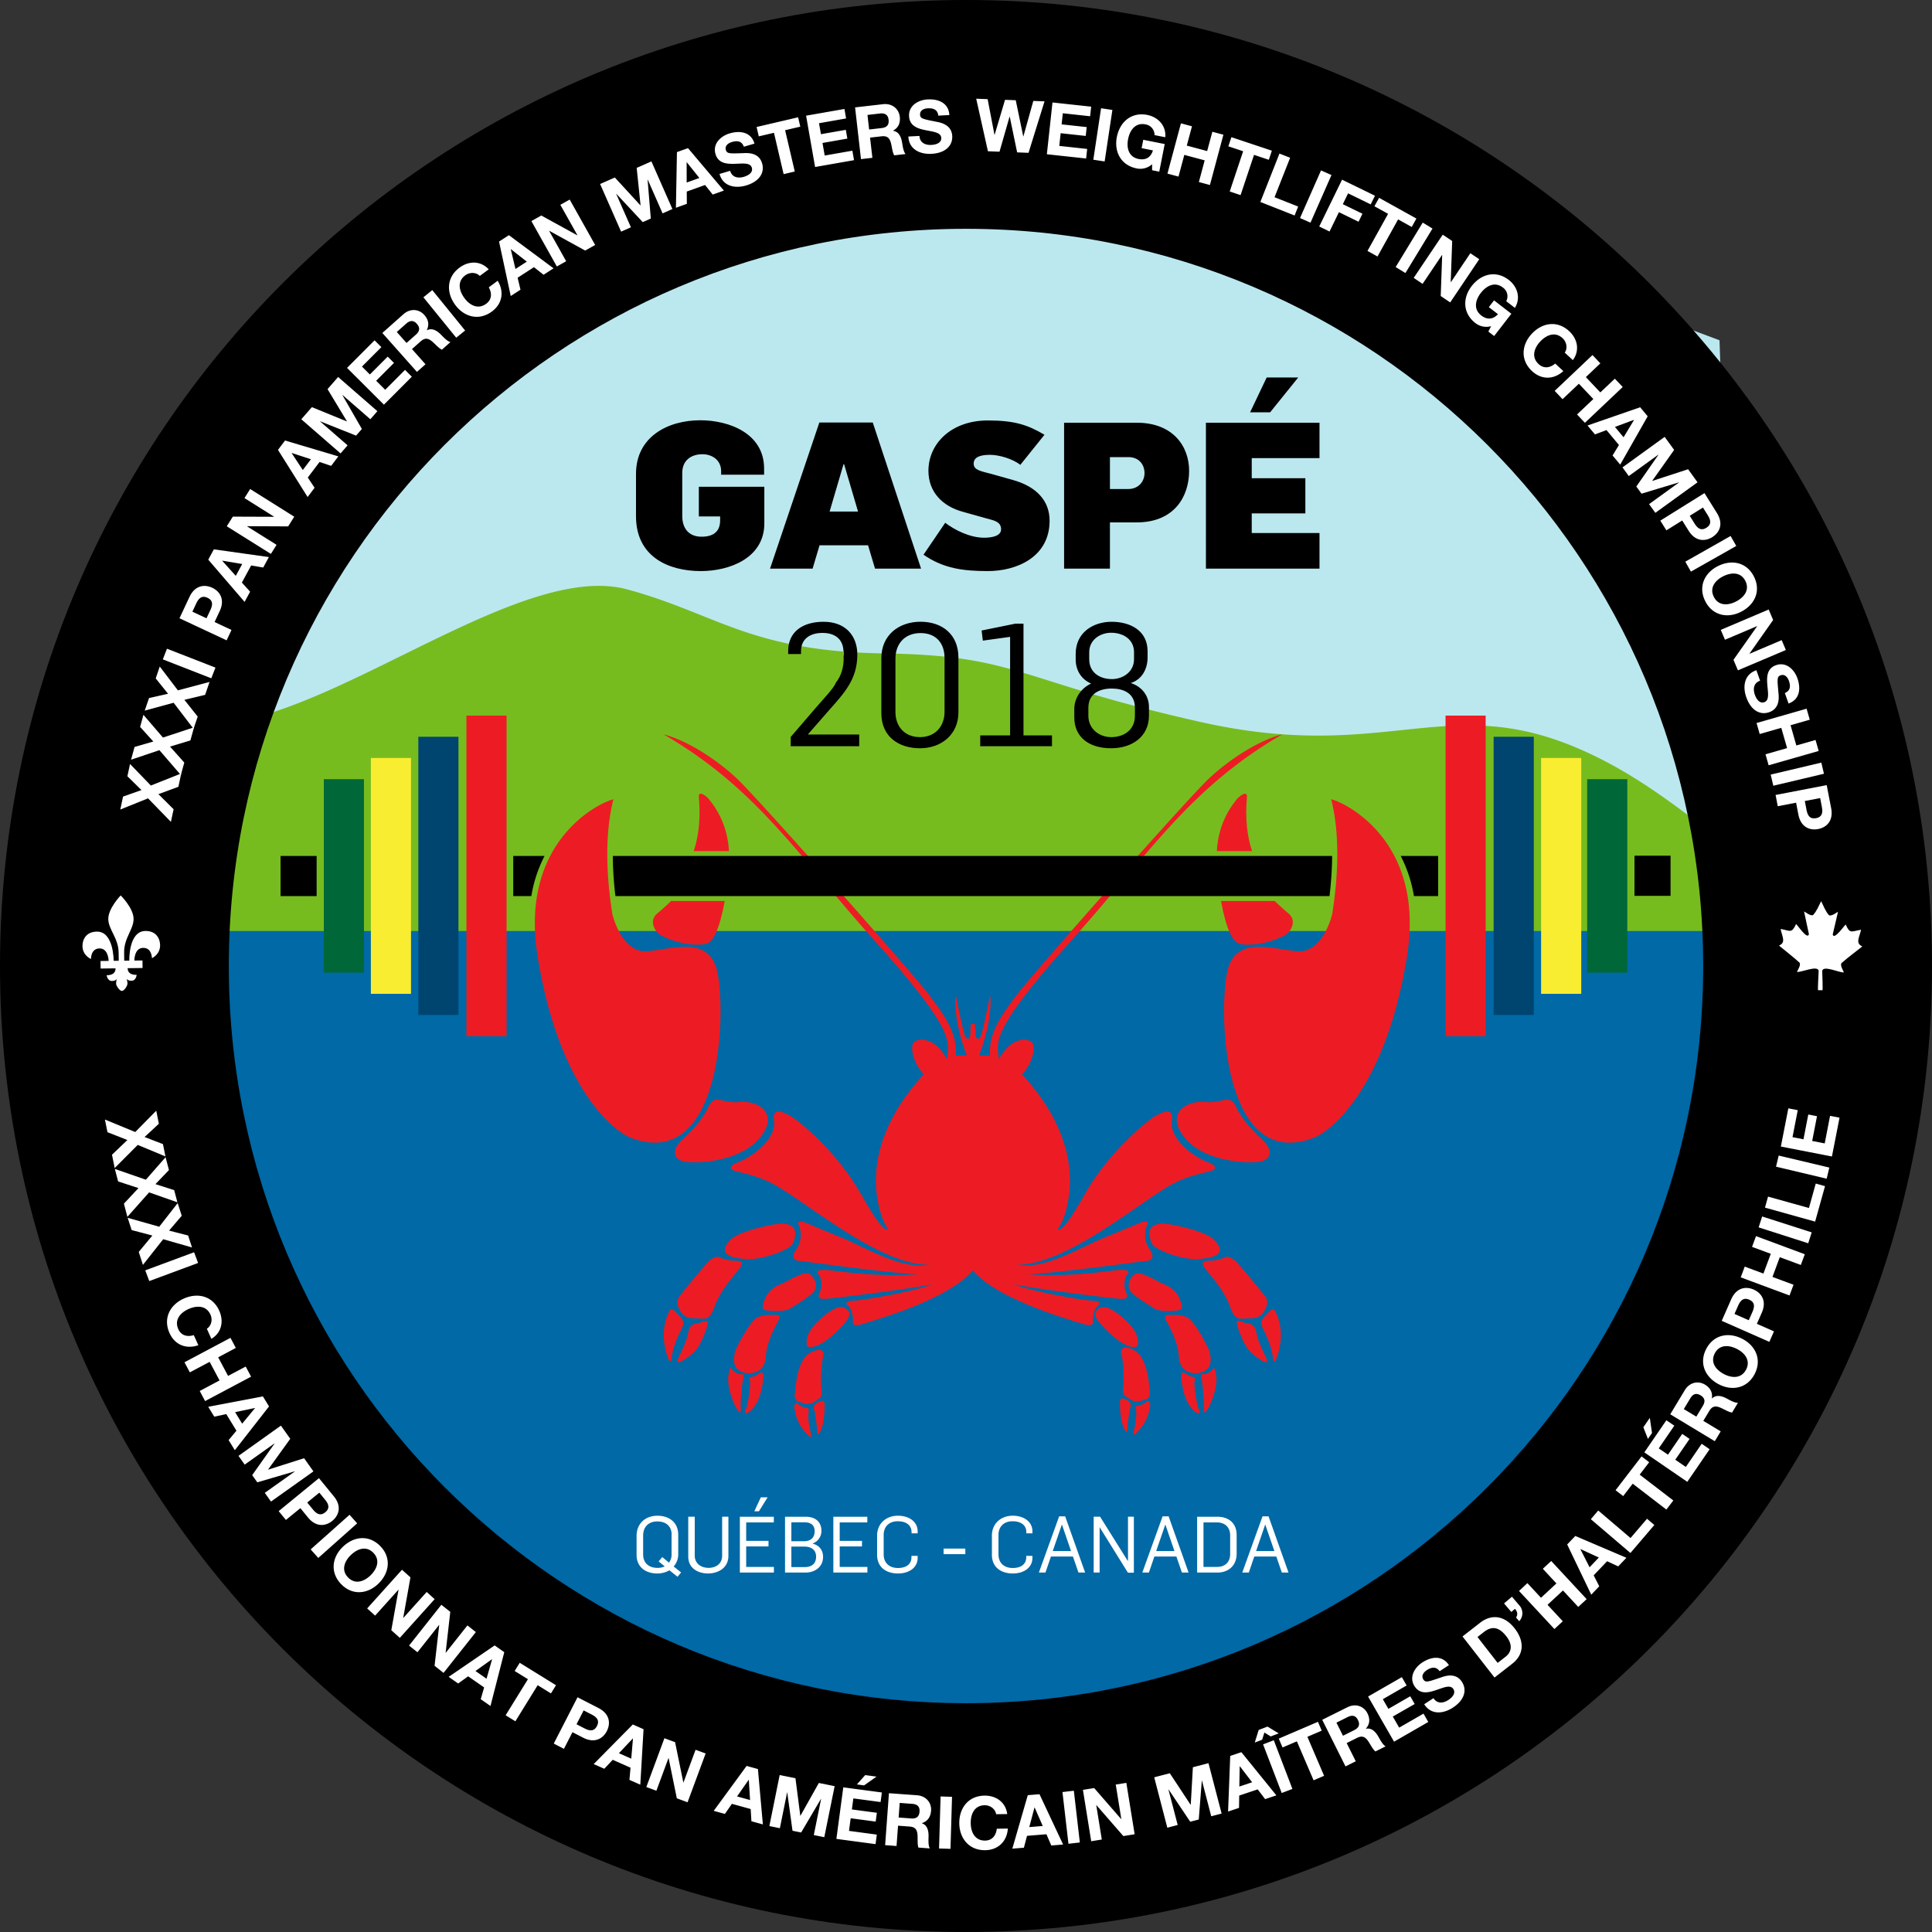 <svg version="1.1" id="Layer_1" xmlns="http://www.w3.org/2000/svg" x="0" y="0" width="100" height="100" viewBox="0 0 100 100" xml:space="preserve"><rect x="0" y="0" width="100" height="100" fill="#333333" stroke="none"/><path fill="#BBE8EF" d="M12.943 20.287L53.84 4.49l35.162 13.122 1.024 30.811H11.814z"/><path fill="#77BC1F" d="M93.465 45.383c-3.563-.166-6.298-4.292-11.777-6.644-6.873-2.951-10.009.777-19.55-1.37-9.543-2.148-9.418-3.445-16.366-3.548-6.948-.103-8.714-2.072-13.307-3.314-4.593-1.243-12.012 4.194-18.018 6.251-1.075.368-2.292.758-3.583 1.16a42.35 42.35 0 0 0-1.849 12.411c0 3.295.376 6.502 1.088 9.58a116.54 116.54 0 0 0 3.724 3.244c11.188 9.318 28.639 14.123 47.863-2.943 10.127-8.991 22.531-9.826 32.049-8.737a42.963 42.963 0 0 0-.274-6.09z"/><path fill="#0069A6" d="M88.896 76.324L48.001 92.122 11.397 78.999l-1.024-30.811h79.653z"/><path fill="#ED1C24" d="M62.389 73.077c.248-.223.659-1.29.559-1.889-.103-.599-.123-.325-.265-.224-.142.103-.254.173-.396.162-.142-.01-.151.041-.09.295.06.254.131 1.199.12 1.381-.009.183-.03.367.072.275zm-.335-.131c-.093-.136-.285-1.28-.214-1.504s-.151-.152-.294-.233c-.143-.082-.406-.315-.406-.021s.111 1.198.518 1.677c.405.477.507.243.396.081zm-23.79.131c-.248-.223-.66-1.29-.559-1.889.102-.599.122-.325.264-.224.142.103.254.173.396.162.143-.01.152.041.092.295-.062.254-.132 1.199-.122 1.381.01.183.03.367-.071.275zm.335-.131c.092-.136.284-1.28.213-1.504s.153-.152.295-.233c.142-.082.406-.315.406-.021s-.112 1.198-.518 1.677c-.407.477-.508.243-.396.081zm3.26 1.372c-.223-.236-.609-.606-.731-1.382-.062-.387.152-.305.203-.243.051.06.214.141.356.172.142.03.203 0 .163.254-.041.254.041.762.081.903.04.142.121.499-.072.296zm.437-.255c0-.183-.112-1.025-.162-1.127-.051-.103.02-.265.192-.346.172-.082.355-.183.355.112 0 .293-.01.832-.162 1.238-.152.408-.223.327-.223.123zm-1.158-1.878c.038-.467.124-1.509.58-1.991.172-.183.345-.243.497-.294.152-.052.478-.071.396.284-.081.355-.17 1.067-.081 1.839.03.264-.102.335-.264.456-.163.123-.406.249-.661.153-.213-.082-.498-.062-.467-.447zm17.655 2.01c.222-.234.609-.606.731-1.382.061-.385-.153-.305-.203-.244-.051.063-.214.144-.355.173-.143.03-.204 0-.163.254.04.255-.041.763-.08.903-.041.144-.123.499.07.296zm-.437-.254c0-.183.111-1.026.162-1.128.051-.101-.021-.265-.192-.346s-.356-.182-.356.112c0 .295.011.832.163 1.238.152.409.223.328.223.124zm1.159-1.879c-.037-.465-.124-1.508-.58-1.99a1.104 1.104 0 0 0-.497-.295c-.152-.05-.478-.07-.396.285.082.355.171 1.065.082 1.838-.031.265.101.335.264.458.162.12.405.249.66.151.213-.08.496-.06.467-.447zM35.288 59.018c.533-.504 1.052-1.034 1.387-1.735.335-.7.716-.152 1.569-.243.951-.103 2.103.548 1.127 1.797-.975 1.249-3.046 1.371-3.778 1.31-.731-.062-.884-.58-.305-1.129zm2.539 5.14c.457-.458 2.295-.833 2.651-.824.355.011.761.134.67.651-.091.519-.243.559-.701.781-.458.224-1.382.447-1.798.408-.416-.041-1.722-.116-.822-1.016zm-.61.905c.221.104.416.161.67.183.254.02.629-.021.478.274-.152.294-1.038 1.117-1.401 2.162-.244.702-.528.569-.874.559-.347-.01-.65.021-.904-.436-.289-.521-.02-.691.214-.997.233-.304 1.158-1.4 1.259-1.502.101-.103.406-.316.558-.243zm-2.579 5.372c-.101-.224-.587-1.42.01-2.569.132-.255.346.07.437.162.091.092.355.305.264.579-.091.274-.502.888-.589 1.716-.02.194-.122.112-.122.112zm.426 0c.064-.27.447-.833.569-1.513.062-.347.315-.417.498-.438.183-.021.508-.213.508-.041 0 .174-.345 1.22-.751 1.575-.408.355-.874.629-.824.417zm4.429-2.894c.196-.838.771-1.006 1.026-1.118.254-.112 1.097-.65 1.371-.487.274.162.467.608.244.903-.224.294-1.159.833-1.239.894-.082.063-.427.152-.864.123-.437-.032-.609-.011-.538-.315zm-1.432 3.178c-.083-.188-.132-.538.081-.984.213-.448.721-1.34 1.026-1.523s.792-.152 1.005-.152c.214 0 .214.121.102.325-.111.202-.588 1.056-.629 1.756-.041.701-.386.854-.722.925-.336.069-.762-.114-.863-.347zm3.697-1.117c-.044-.374.111-.73.498-1.127.556-.572 1.117-.904 1.391-.803.274.102.457.295.173.681-.285.386-.843.924-1.29 1.178-.433.245-.753.242-.772.071zm23.605-10.584c-.531-.504-1.05-1.034-1.386-1.735-.335-.7-.716-.152-1.569-.243-.951-.103-2.102.548-1.127 1.797s3.048 1.371 3.778 1.31c.731-.062.884-.58.304-1.129z"/><path fill="#ED1C24" d="M50.358 53.002l.106-.016s.03.32.03.532c0 .214.123.352.243.168.123-.183.503-2.163.503-2.163s.092.259-.045 1.204c-.138.944-.519 1.903-.519 1.903s.184 0 .563.016c-.061-1.157.504-1.981 1.402-3.168.898-1.189 8.851-10.162 9.917-11.167 1.066-1.005 2.575-1.98 3.81-2.301-4.815 2.803-6.795 6.079-11.015 10.786-4.22 4.708-3.717 5.149-3.656 6.033.608-1.111 1.387-1.111 1.675-.914.29.198.076 1.127-.472 1.691 2.681 2.925 2.59 5.377 2.392 6.505-.197 1.128-.533 1.477-.533 1.477s.076.55 1.387-1.767c1.31-2.314 3.352-3.899 3.671-4.067.319-.167.945-.503.838.244-.139.981 1.173 1.936 1.996 2.209 0 0 .417.203.152.346-.264.142-1.145.221-2.072.711-1.726.914-5.484 4.204-8.104 4.204 1.412.264 3.291-.893 4.47-1.381 1.177-.488 1.726-.711 1.879-.781.151-.071.518-.144.415.06a1.33 1.33 0 0 0 .113 1.301c.364.537-.041.599-.244.608-.204.011-5.475.753-6.175.661 0 0 1.593.22 4.458-.163 1.218-.162.813.183.762.244-.052.061-.173.467-.052.782.123.314.174.457-.304.426-.478-.029-4.702-.558-5.484-.761.752.344 3.535.833 3.992.853.456.021.548.122.365.265-.184.142-.254.549-.254.7s.111.447-.548.233c-.661-.213-4.396-1.246-5.666-2.76-1.269 1.514-4.996 2.547-5.656 2.76-.66.214-.548-.082-.548-.233s-.071-.559-.254-.7c-.182-.143-.091-.244.366-.265.457-.02 3.24-.509 3.991-.853-.782.203-5.007.731-5.484.761-.478.031-.427-.111-.305-.426s0-.722-.051-.782c-.051-.062-.457-.406.762-.244 2.866.383 4.459.163 4.459.163-.701.092-5.972-.65-6.175-.661-.203-.01-.61-.071-.244-.608a1.332 1.332 0 0 0 .113-1.301c-.103-.203.264-.131.416-.06.153.07.701.293 1.879.781 1.178.488 3.057 1.645 4.469 1.381-2.62 0-6.378-3.29-8.105-4.204-.927-.49-1.808-.569-2.072-.711-.264-.143.152-.346.152-.346.823-.273 2.136-1.228 1.996-2.209-.107-.747.518-.411.837-.244.32.168 2.361 1.753 3.671 4.067 1.311 2.316 1.387 1.767 1.387 1.767s-.335-.349-.534-1.477c-.197-1.128-.29-3.58 2.392-6.505-.548-.564-.762-1.493-.472-1.691.29-.197 1.066-.197 1.675.914.062-.884.564-1.325-3.656-6.033-4.22-4.707-6.2-7.983-11.015-10.786 1.234.321 2.743 1.296 3.809 2.301 1.066 1.006 9.019 9.979 9.917 11.167.899 1.187 1.462 2.011 1.402 3.168.38-.016.563-.016.563-.016s-.38-.959-.518-1.903c-.137-.945-.045-1.204-.045-1.204s.38 1.98.502 2.163c.123.184.245.046.245-.168 0-.212.03-.532.03-.532l.106.016h-.001z"/><path fill="#ED1C24" d="M62.824 64.158c-.456-.458-2.294-.833-2.649-.824-.356.011-.762.134-.67.651.091.519.243.559.699.781.457.224 1.382.447 1.798.408.417-.041 1.723-.116.822-1.016zm.611.905a1.853 1.853 0 0 1-.67.183c-.255.02-.63-.021-.479.274.153.294 1.038 1.117 1.401 2.162.244.702.529.569.875.559.348-.01.648.021.902-.436.29-.521.021-.691-.212-.997a44.28 44.28 0 0 0-1.26-1.502c-.1-.103-.406-.316-.557-.243zm2.579 5.372c.103-.224.588-1.42-.01-2.569-.132-.255-.345.07-.437.162s-.356.305-.265.579.502.888.59 1.716c.021.194.122.112.122.112zm-.426 0c-.064-.27-.446-.833-.569-1.513-.063-.347-.314-.417-.498-.438-.182-.021-.507-.213-.507-.041 0 .174.346 1.22.751 1.575.407.355.874.629.823.417zm-4.429-2.894c-.195-.838-.772-1.006-1.026-1.118s-1.097-.65-1.371-.487c-.273.162-.466.608-.243.903.224.294 1.158.833 1.24.894.08.063.426.152.861.123.438-.032.61-.011.539-.315zm1.432 3.178c.083-.188.134-.538-.081-.984-.213-.448-.721-1.34-1.026-1.523-.304-.184-.791-.152-1.004-.152s-.213.121-.103.325c.112.202.589 1.056.63 1.756.04.701.387.854.721.925.335.069.762-.114.863-.347zm-3.696-1.117c.044-.374-.112-.73-.497-1.127-.557-.572-1.117-.904-1.392-.803s-.456.295-.173.681c.285.386.843.924 1.29 1.178.433.245.751.242.772.071zM32.667 58.897c-1.008-.38-3.778-2.743-4.844-9.415-.946-5.919 3.165-7.935 3.928-8.111-.645 2.523-.117 5.458-.059 5.928 0 0 .47 2.054 1.82 1.937 1.35-.117 3.272-.855 3.639 1.174.453 2.515.057 10.194-4.484 8.487zm35.316 0c1.01-.38 3.779-2.743 4.845-9.415.947-5.919-3.164-7.935-3.927-8.111.645 2.523.116 5.458.058 5.928 0 0-.47 2.054-1.819 1.937s-3.273-.855-3.639 1.174c-.453 2.515-.057 10.194 4.482 8.487zM36.72 41.395c-.093-.138-.588-.552-.548-.122.102 1.122-.027 2.073-.268 2.78h1.826c-.084-1.607-.907-2.503-1.01-2.658z"/><path fill="#ED1C24" d="M33.978 47.319c-.396.366-.074.933.243 1.097.945.488 1.92.549 2.347.427.35-.1.685-.776.944-2.208h-2.777c-.373.364-.619.556-.757.684zm30.014-5.924c.093-.138.588-.552.549-.122-.104 1.122.027 2.073.267 2.78h-1.825c.083-1.607.906-2.503 1.009-2.658zm2.742 5.924c.396.366.072.933-.243 1.097-.945.488-1.92.549-2.347.427-.351-.1-.685-.776-.944-2.208h2.777c.374.364.62.556.757.684z"/><path d="M66.339 44.304H31.72c.004.805.069 1.534.134 2.078h36.962c.064-.544.129-1.272.134-2.078h-2.611zm8.098 0H72.5a6.98 6.98 0 0 1 .685 2.078h1.252v-2.078zm-47.872 0v2.078h.937a6.962 6.962 0 0 1 .684-2.078h-1.621z"/><path fill="#ED1C24" d="M24.142 37.039h2.078v16.593h-2.078z"/><path fill="#004570" d="M21.653 38.135h2.077v14.401h-2.077z"/><path fill="#F9ED32" d="M19.196 39.233h2.078V51.44h-2.078z"/><path fill="#006838" d="M16.76 40.33h2.078v10.012H16.76z"/><path d="M14.522 44.304h1.867v2.078h-1.867z"/><path fill="#ED1C24" d="M74.821 37.039h2.077v16.593h-2.077z"/><path fill="#004570" d="M77.31 38.135h2.079v14.401H77.31z"/><path fill="#F9ED32" d="M79.767 39.233h2.078V51.44h-2.078z"/><path fill="#006838" d="M82.152 40.33h2.077v10.012h-2.077z"/><path d="M84.601 44.291h1.867v2.078h-1.867z"/><path d="M50 0C22.386 0 0 22.386 0 50s22.386 50 50 50 50-22.386 50-50S77.614 0 50 0zm0 88.157c-21.074 0-38.157-17.083-38.157-38.157 0-21.073 17.083-38.157 38.157-38.157 21.074 0 38.157 17.083 38.157 38.157 0 21.074-17.083 38.157-38.157 38.157z"/><g fill="#FFF"><path d="M7.662 41.322l-1.436.58.143-.672.953-.336-.728-.715.136-.635 1.078 1.115 1.573-.625-.147.69-1.035.381.787.782-.14.653-1.184-1.218z"/><path d="M8.251 38.828l-1.468.495.182-.662.971-.28-.684-.756.172-.626 1.011 1.177 1.608-.531-.188.68-1.055.318.739.827-.178.645-1.11-1.287z"/><path d="M8.987 36.375l-1.496.407.222-.65.985-.223-.638-.795.209-.615.939 1.234 1.637-.435-.228.668-1.073.257.689.869-.216.632-1.03-1.349zm-.56-2.246l.215-.552 2.51.978-.215.552-2.51-.978zm.863-2.128l.516-1.101c.285-.608.782-.664 1.178-.478.397.185.672.603.387 1.21l-.264.564.875.41-.251.537-2.441-1.142zm1.399.001l.196-.417c.117-.25.167-.497-.145-.643-.311-.146-.469.05-.586.3l-.196.418.731.342zm.09-3.034l.29-.534 2.848.4-.293.541-.624-.107-.481.886.427.472-.286.528-1.881-2.186zm1.425.838l.333-.613-1.031-.173-.003.006.701.78zm-.466-2.566l.313-.499 2.129.008.004-.007-1.531-.961.295-.469 2.282 1.432-.315.502-2.123-.01-.004.007 1.527.958-.294.47-2.283-1.431zm2.65-3.954l.366-.485 2.758.821-.371.491-.602-.2-.608.804.352.53-.361.479-1.534-2.44zm1.284 1.042l.421-.557-.993-.325-.004.006.576.876zm-.077-2.626l.548-.629 1.812.741.004-.005-1.006-1.667.548-.629 2.032 1.769-.364.418-1.441-1.254-.005.006 1.007 1.752-.3.344-1.86-.743-.005.005 1.426 1.241-.364.418-2.032-1.767zm2.368-2.66l1.424-1.427.353.352-1.005 1.007.409.409.923-.924.325.325-.922.924.468.467 1.026-1.029.353.352-1.445 1.448-1.909-1.904zm1.827-1.808l1.086-.966c.361-.321.813-.273 1.084.032.21.237.272.5.13.789l.005.005c.267-.137.518.02.712.21.122.119.33.359.509.401l-.443.395c-.167-.079-.334-.279-.499-.42-.22-.184-.384-.204-.607-.006l-.443.394.7.787-.443.394-1.791-2.015zm1.252.517l.486-.431c.197-.176.229-.355.048-.559-.172-.195-.355-.184-.552-.009l-.486.432.504.567zm.873-2.362l.46-.374 1.699 2.092-.46.373-1.699-2.091zm2.919-1.107c-.189-.193-.517-.205-.754-.029-.428.316-.32.799-.039 1.179.266.361.697.607 1.125.29.291-.215.307-.537.133-.849l.461-.341c.351.577.234 1.198-.298 1.591-.671.496-1.436.287-1.897-.338-.476-.644-.451-1.437.22-1.932.477-.353 1.083-.369 1.511.088l-.462.341zm.996-1.779l.51-.33 2.312 1.715-.517.334-.498-.394-.846.548.149.619-.504.327-.606-2.819zm.85 1.419l.587-.379-.823-.646-.006.004.242 1.021zm.824-2.479l.513-.288 1.865 1.025.006-.003-.885-1.576.484-.271 1.318 2.349-.516.29-1.86-1.023-.006.003.882 1.572-.483.272-1.318-2.35zm3.557-1.919l.763-.336 1.324 1.441.007-.003-.201-1.936.763-.336 1.086 2.465-.508.224-.77-1.748-.006.003.166 2.014-.417.184-1.367-1.464-.007.003.762 1.73-.508.224-1.087-2.465zm3.977-1.651l.572-.205 1.857 2.196-.578.207-.395-.496-.948.34.004.636-.565.203.053-2.881zm.504 1.575l.657-.236-.653-.815-.006.001.002 1.05zm2.25-.607c.101.344.408.399.713.311.199-.059.486-.206.409-.471-.082-.279-.483-.212-.894-.202-.414.011-.845-.024-.987-.509-.155-.529.27-.929.738-1.066.54-.158 1.105-.069 1.28.529l-.55.161c-.11-.306-.354-.321-.626-.241-.181.054-.369.191-.305.409.059.199.189.188.887.165.202-.008.817-.059.989.528.139.475-.129.939-.832 1.146-.573.167-1.192.042-1.372-.597l.55-.163zm2.268-1.967l-.786.184-.114-.485 2.15-.502.113.485-.786.184.5 2.138-.577.135-.5-2.139zm1.663-.886l1.985-.348.086.491-1.402.247.1.568 1.287-.226.08.454-1.287.226.114.651 1.432-.251.086.49-2.015.354-.466-2.656zm2.536-.429l1.444-.166c.479-.055.822.245.869.649.036.315-.064.566-.348.72l.001.008c.297.042.412.313.462.581.03.167.063.483.185.622l-.589.067c-.091-.16-.113-.42-.167-.63-.074-.277-.197-.388-.493-.354l-.589.067.12 1.046-.59.067-.305-2.677zm.727 1.144l.645-.074c.263-.03.393-.159.362-.429-.03-.258-.186-.354-.448-.325l-.645.074.086.754zm2.605.333c.019.358.306.482.622.465.208-.011.521-.088.506-.364-.016-.29-.421-.317-.823-.401-.405-.083-.816-.217-.843-.722-.03-.55.476-.841.962-.868.561-.03 1.09.187 1.123.809l-.572.03c-.037-.323-.271-.393-.553-.378-.189.01-.403.102-.391.328.011.207.141.226.824.363.198.039.809.131.841.742.026.493-.342.883-1.073.922-.595.032-1.168-.232-1.197-.896l.574-.03zm5.645.874l-.589-.023-.384-1.85h-.008l-.521 1.815-.599-.023-.607-2.72.592.023.354 1.849h.006l.54-1.814.555.021.388 1.873h.007l.514-1.837.581.022-.829 2.664zm1.24-2.606l2.003.217-.054.496-1.414-.154-.062.574 1.298.141-.05.458-1.298-.141-.071.657 1.444.157-.055.495-2.032-.22.291-2.68zm2.515.299l.586.088-.401 2.665-.586-.089.401-2.664zM59.632 8.5a.907.907 0 0 1-.797.218c-.819-.162-1.179-.869-1.026-1.631.155-.785.758-1.3 1.575-1.138.541.107.985.542.93 1.154l-.555-.11a.554.554 0 0 0-.472-.555c-.522-.104-.807.302-.897.764-.088.44.021.924.542 1.027.377.075.636-.085.743-.445l-.585-.116.086-.433 1.109.221-.282 1.429-.371-.074V8.5zm1.493-2.116l.572.153-.269.999 1.054.283.269-.999.572.153-.698 2.603-.572-.154.301-1.122-1.054-.283-.301 1.123-.572-.153.698-2.603zm3.22 1.444l-.766-.255.158-.473 2.094.699-.157.472-.766-.255-.696 2.083-.562-.188.695-2.083zm1.88.121l.552.217-.807 2.043 1.222.481-.183.464-1.773-.7.989-2.505zm2.151.871l.541.24-1.086 2.465-.542-.239 1.087-2.466zm1.089.48l1.703.831-.22.448-1.171-.571-.273.56 1.016.495-.202.415-1.015-.496-.487 1.001-.533-.26L69.465 9.3zm2.383 1.768l-.708-.392.242-.436 1.931 1.073-.242.435-.705-.392-1.067 1.92-.518-.288 1.067-1.92zm1.792.454l.506.308-1.401 2.302-.506-.309 1.401-2.301zm1.036.625l.489.328-.076 2.128.007.004 1.009-1.5.46.31-1.503 2.236-.491-.331.076-2.122-.007-.004-1.007 1.497-.46-.31 1.503-2.236zm2.503 4.735a.915.915 0 0 1-.812-.159c-.66-.511-.668-1.304-.191-1.918.489-.633 1.259-.826 1.918-.316.437.338.64.925.316 1.447l-.447-.346a.553.553 0 0 0-.173-.707c-.422-.325-.856-.089-1.146.284-.275.356-.394.836.027 1.162.305.235.608.208.864-.067l-.474-.365.271-.35.896.693-.891 1.153-.3-.231.142-.28zm3.812 1.37c.154-.222.104-.546-.111-.746-.39-.362-.845-.166-1.166.18-.305.33-.466.797-.075 1.159.266.247.585.202.859-.027l.42.39c-.502.452-1.134.452-1.618.002-.612-.567-.549-1.357-.02-1.928.543-.586 1.326-.709 1.938-.143.435.403.563.996.193 1.501l-.42-.388zm1.436.125l.407.43-.75.712.749.792.751-.711.408.431-1.957 1.853-.408-.431.844-.799-.749-.792-.845.8-.406-.431 1.956-1.854zm2.467 2.703l.39.467-1.422 2.501-.396-.472.331-.542-.646-.773-.596.223-.386-.46 2.725-.944zm-1.305 1.017l.447.536.54-.895-.005-.006-.982.365zm2.574.516l.49.675-1.133 1.598.005.006 1.851-.604.488.676-2.183 1.58-.325-.45 1.548-1.12-.005-.006-1.934.585-.269-.37 1.145-1.644-.005-.006-1.531 1.108-.325-.449 2.183-1.579zm2.06 2.91l.644 1.03c.355.57.132 1.017-.24 1.249-.371.231-.87.236-1.226-.333l-.33-.529-.819.511-.314-.503 2.285-1.425zm-.762 1.174l.243.391c.146.234.327.41.618.229.292-.182.214-.422.067-.656l-.244-.391-.684.427zm2.115 1.046l.293.516-2.347 1.329-.291-.516 2.345-1.329zm1.207 2.1c.377.745.043 1.464-.671 1.825-.694.352-1.472.195-1.848-.55-.378-.744-.043-1.463.65-1.814.717-.362 1.493-.205 1.869.539zm-2.075 1.051c.241.475.735.449 1.137.246.421-.213.734-.596.494-1.071s-.734-.449-1.156-.236c-.4.203-.715.586-.475 1.061zm2.839.655l.23.542-1.225 1.742.003.007 1.664-.707.217.511-2.481 1.053-.232-.545 1.225-1.737-.003-.007-1.661.705-.218-.511 2.481-1.053zm-.445 3.684c-.338.119-.375.429-.271.728.069.196.231.475.491.383.273-.097.186-.494.154-.903-.034-.412-.022-.844.453-1.012.52-.184.942.219 1.104.678.187.53.128 1.099-.458 1.306l-.192-.541c.3-.126.301-.37.208-.637-.063-.178-.211-.358-.424-.282-.196.068-.178.198-.116.893.019.202.103.812-.475 1.016-.466.165-.943-.08-1.187-.77-.2-.562-.108-1.186.521-1.4l.192.541zm2.407 1.449l.164.57-.994.285.299 1.048.994-.284.163.569-2.591.741-.162-.569 1.118-.32-.301-1.049-1.118.32-.162-.57 2.59-.741zm.762 2.791l.137.576-2.622.621-.136-.577 2.621-.62zm.279 1.165l.23 1.194c.127.66-.242.996-.673 1.079-.43.083-.898-.093-1.024-.753l-.118-.611-.949.183-.112-.583 2.646-.509zm-1.133.822l.087.452c.052.271.158.5.495.436.338-.065.351-.318.298-.588l-.086-.452-.794.152z"/></g><path fill-rule="evenodd" clip-rule="evenodd" fill="#FFF" d="M5.013 48.22c.881-.012.87 1.512.87 1.512l.263-.003-.005-.422c-.01-.76-.529-1.185-.536-1.737-.007-.552.642-1.223.642-1.223s.66.653.667 1.206c.007.552-.5.989-.489 1.75l.005.422.263-.003s-.05-1.523.831-1.535c.583-.007.758.42.763.732.006.49-.423.677-.423.677s.003-.541-.456-.535c-.463.006-.454.657-.454.657l.42-.005.005.39-.772.01c.003.213.136.35.466.346 0 0-.027.3-.256.303-.231.003-.263-.106-.263-.106s.043.142.045.252-.169.382-.288.383c-.119.002-.3-.266-.302-.376-.001-.111.038-.254.038-.254s-.03.111-.258.114c-.231.003-.268-.296-.268-.296.332-.004.463-.145.46-.358l-.773.01-.005-.39.421-.005s-.009-.651-.471-.646c-.46.006-.444.547-.444.547s-.433-.176-.44-.666c-.003-.311.161-.743.744-.751z"/><path fill="#FFF" d="M94.104 51.254c-.028 0 .029-.922.029-.977.004-.366-.954.084-1.123.025.06-.128.207-.346.137-.473-.354-.316-.691-.577-1.05-.872v-.026c.363-.146.132-.49.067-.85.499.091.566.25.799-.25.048 0 .587.846.666.523-.085-.392-.17-.785-.251-1.176.118.051.227.178.41.198l.052-.01c.192-.199.297-.482.422-.721.123.242.223.526.408.729l.054.012c.185-.016.296-.141.411-.19-.089.39-.182.781-.274 1.171.071.324.625-.51.674-.51.222.504.292.347.793.266-.072.358-.311.698.049.852V49c-.364.287-.707.542-1.064.851-.072.125.072.346.125.476-.167.055-1.116-.414-1.12-.047 0 .054.039.977.011.977-.034-.001-.071-.005-.112-.005-.037-.001-.075.002-.113.002z"/><path d="M36.277 29.559c-1.695 0-3.358-.751-3.358-2.839v-2.192c0-1.917 1.642-2.775 3.326-2.775 1.494 0 3.305.678 3.305 2.5v.317h-2.224v-.18c0-.593-.487-.879-.964-.879-.603 0-1.048.328-1.048.964v2.235c0 .636.339 1.07.996 1.07.603 0 .964-.254.964-.847v-.202h-1.102v-1.536h3.39v1.896c-.001 1.79-1.791 2.468-3.285 2.468zm9.014-.127l-.36-1.208H42.42l-.36 1.208h-2.203l2.552-7.563h2.765l2.5 7.563h-2.383zm-1.6-5.402h-.031l-.72 2.447h1.472l-.721-2.447zm7.447 5.529c-1.261 0-2.299-.127-3.337-.848l1.123-1.652c.487.371 1.271.773 2.013.773.371 0 .879-.074.879-.434s-.297-.445-.656-.54c-.032-.011.021.01-.086-.021l-1.25-.35c-1.038-.286-1.769-1.017-1.769-2.119 0-1.398 1.176-2.605 3.072-2.605 1.398 0 2.075.232 2.935.741l-1.25 1.557c-.402-.318-1.112-.519-1.568-.519-.487 0-.847.106-.847.456 0 .349.403.392.943.54l1.091.307c1.25.35 1.896 1.102 1.896 2.108-.001 1.897-1.728 2.606-3.189 2.606zm7.7-2.52H57.45v2.394h-2.373V21.88h3.761c1.885 0 2.711 1.229 2.711 2.489 0 1.314-.752 2.67-2.711 2.67zm-.434-3.379h-.954v1.652h.943c.55 0 .847-.403.847-.826 0-.413-.264-.826-.836-.826zm4.014 5.772V21.88h5.879v1.833H64.79v1.038h2.775v1.822H64.79v1.017h3.507v1.843h-5.879zm3.325-8.092h-1.038l.858-1.801h1.632l-1.452 1.801z"/><path d="M35.068 81.613l-.417-.335a1.257 1.257 0 0 1-.632.165c-.6 0-1.07-.328-1.07-.963v-.982c0-.643.458-1.044 1.078-1.044.62 0 1.078.353 1.078.983v.985a.956.956 0 0 1-.235.66l.385.308-.187.223zm-.304-2.175c0-.429-.275-.688-.749-.688-.442 0-.726.28-.726.733v.973c0 .438.284.697.742.697a.851.851 0 0 0 .376-.077l-.316-.256.187-.227.348.288a.666.666 0 0 0 .134-.43v-1.014h.004zm1.885 2.005c-.499 0-1.025-.255-1.025-.875v-2.063h.336v2.01c0 .417.329.637.717.637.356 0 .701-.19.701-.633v-2.014h.324v2.03c0 .625-.538.908-1.053.908zm1.646-.047v-2.89h1.758v.293h-1.43v.955h1.155v.288h-1.155v1.061h1.434v.293h-1.762zm.988-3.173h-.239l.336-.721h.353l-.45.721zm2.412 3.173h-1.062v-2.89h1.065c.486 0 .819.248.819.729a.684.684 0 0 1-.45.653v.012c.34.085.535.344.535.677.001.559-.461.819-.907.819zm.473-2.128c0-.345-.219-.473-.522-.473h-.685v.979h.66c.304 0 .543-.157.543-.507h.004zm-.534.782h-.673v1.062h.697c.34 0 .583-.166.583-.538.001-.361-.266-.524-.607-.524zm1.5 1.346v-2.89h1.759v.293h-1.43v.955h1.154v.288h-1.154v1.061h1.434v.293h-1.763zm3.351.047c-.608 0-1.086-.315-1.086-.963v-1.006c0-.587.441-1.021 1.078-1.021.6 0 1.021.328 1.021.806v.105h-.316V79.3c0-.341-.26-.56-.718-.56-.441 0-.725.275-.725.705v1.009c0 .438.284.705.741.705.454 0 .697-.219.697-.56v-.069h.32v.106c.002.5-.44.807-1.012.807zm2.355-1v-.287h1.126v.287H48.84zm3.587 1c-.607 0-1.086-.315-1.086-.963v-1.006c0-.587.441-1.021 1.077-1.021.601 0 1.021.328 1.021.806v.105h-.316V79.3c0-.341-.259-.56-.716-.56-.441 0-.726.275-.726.705v1.009c0 .438.284.705.74.705.454 0 .697-.219.697-.56v-.069h.32v.106c.001.5-.439.807-1.011.807zm3.395-.047l-.287-.831h-1.138l-.284.831h-.341l1.05-2.91h.312l1.033 2.91h-.345zm-.853-2.477h-.009l-.471 1.365h.949l-.469-1.365zm3.412 2.484l-1.455-2.342h-.009v2.334h-.308v-2.89h.332l1.431 2.285h.013v-2.285h.304v2.897h-.308zm2.796-.007l-.288-.831h-1.138l-.284.831h-.341l1.05-2.91h.313l1.033 2.91h-.345zm-.855-2.477h-.008l-.471 1.365h.947l-.468-1.365zm2.691 2.477h-1.049v-2.89h1.045c.587 0 1 .333 1 .944v.973c0 .607-.422.973-.996.973zm.66-1.925c0-.381-.227-.672-.7-.672h-.681v2.304h.705c.462 0 .676-.304.676-.659v-.973zm2.676 1.925l-.288-.831h-1.139l-.283.831h-.34l1.049-2.91h.313l1.033 2.91h-.345zm-.856-2.477h-.009l-.469 1.365h.948l-.47-1.365z" fill="#FFF"/><path d="M40.928 38.624v-.48l1.307-1.519c.399-.462.959-1.049 1.021-1.28.275-.337.436-.817.409-1.377.018-.044.027-.249-.009-.276-.018-.568-.391-.932-1.084-.932-.675 0-1.11.337-1.11.932v.161h-.667v-.151c0-1.004.755-1.519 1.83-1.519 1.146 0 1.75.729 1.75 1.697 0 1.279-.667 1.981-1.484 2.905l-1.057 1.208v.026h2.639v.604h-3.545zm6.69.106c-1.075 0-1.999-.578-1.999-1.813v-2.852c0-1.208.924-1.884 2.026-1.884 1.128 0 1.963.658 1.963 1.856v2.834c0 1.149-.888 1.859-1.99 1.859zm1.271-4.682c0-.711-.399-1.28-1.243-1.28-.827 0-1.298.569-1.298 1.324v2.764c0 .702.436 1.297 1.271 1.297.827 0 1.271-.604 1.271-1.306v-2.799zm1.847 4.576v-.56h1.547v-5.1l-1.412.195-.063-.524 1.75-.355h.418v5.784h1.475v.56h-3.715zm6.771.106c-1.128 0-1.901-.568-1.901-1.59v-.444c0-.578.364-1.084.87-1.315-.479-.205-.799-.658-.799-1.244v-.293c0-1.111.914-1.661 1.857-1.661.968 0 1.865.453 1.865 1.528v.312c0 .595-.275 1.137-.871 1.332.552.169.942.64.942 1.235v.453c.001 1.074-.862 1.687-1.963 1.687zm1.235-2.105c0-.765-.622-.986-1.199-.986-.613 0-1.209.249-1.209.995v.418c0 .675.561 1.102 1.182 1.102.658 0 1.227-.373 1.227-1.102v-.427zm-.044-2.861c0-.684-.578-1.013-1.183-1.013-.56 0-1.137.355-1.137 1.013v.355c0 .738.604 1.031 1.173 1.031.56 0 1.146-.364 1.146-1.031v-.355z"/><path d="M7 58.594l1.087-1.104.136.675-.74.687.952.367.128.637-1.433-.595-1.194 1.197-.139-.69.797-.761-1.032-.405-.131-.655L7 58.594zm.55 2.467l1.021-1.164.174.665-.699.728.971.312.164.628-1.463-.512-1.125 1.266-.179-.683.753-.806-1.053-.344-.169-.646 1.605.556zm.692 2.434l.954-1.222.211.654-.656.768.987.255.2.618-1.491-.426-1.049 1.328-.217-.671.705-.848-1.072-.283-.206-.635 1.634.462zm1.804 1.321l.207.555-2.527.937-.207-.555 2.527-.937zm.66 3.959c.229-.144.309-.461.188-.729-.218-.485-.714-.481-1.144-.287-.409.185-.739.554-.521 1.038.149.33.46.414.802.309l.236.522c-.638.221-1.22-.024-1.492-.627-.343-.76.022-1.462.73-1.783.729-.329 1.499-.138 1.842.622.243.541.132 1.137-.406 1.458l-.235-.523zm1.223.471l.277.523-.913.486.512.962.913-.484.278.523-2.38 1.264-.278-.523 1.026-.546-.512-.962-1.026.544-.278-.522 2.381-1.265zm1.679 3.032l.317.518-1.77 2.267-.322-.524.405-.486-.526-.859-.622.132-.313-.511 2.831-.537zm-1.439.815l.365.596.666-.806-.004-.006-1.027.216zm2.371.698l.484.681-1.145 1.588.005.007 1.856-.589.483.681-2.196 1.562-.322-.451 1.557-1.107-.004-.007-1.94.569-.265-.372 1.158-1.635-.004-.007-1.541 1.097-.322-.452 2.196-1.565zm1.969 2.718l.77.941c.425.519.26.991-.079 1.269-.339.276-.834.345-1.259-.175l-.394-.482-.748.611-.375-.457 2.085-1.707zm-.607 1.262l.292.356c.174.213.376.364.643.147.266-.218.157-.446-.018-.659l-.292-.355-.625.511zm2.191.634l.394.443-2.013 1.791-.394-.442 2.013-1.792zm1.589 1.62c.582.598.479 1.384-.094 1.942-.557.544-1.346.628-1.927.03-.583-.598-.48-1.384.077-1.927.573-.558 1.361-.641 1.944-.045zm-1.665 1.624c.371.381.835.207 1.157-.105.338-.329.522-.789.151-1.17-.372-.382-.836-.208-1.173.122-.322.313-.506.773-.135 1.153zm2.79-.399l.438.393-.374 2.096.005.005 1.209-1.344.412.372-1.802 2.003-.441-.396.374-2.091-.006-.005-1.206 1.341-.412-.372 1.803-2.002zm2.037 1.813l.462.365-.24 2.116.006.004 1.122-1.417.436.345-1.672 2.112-.465-.368.241-2.109-.006-.005-1.12 1.414-.435-.345 1.671-2.112zm2.759 2.104l.498.349-.714 2.786-.504-.353.176-.608-.827-.576-.517.372-.492-.344 2.38-1.626zm-.993 1.324l.573.399.287-1.005-.006-.004-.854.61zm2.716.424l-.687-.425.262-.424 1.878 1.161-.262.423-.687-.424-1.154 1.868-.504-.312 1.154-1.867zm2.567.935l1.082.556c.598.307.634.806.434 1.195-.2.388-.626.648-1.225.342l-.553-.285-.442.86-.527-.271 1.231-2.397zm-.052 1.398l.409.211c.245.126.491.185.648-.121.157-.305-.034-.472-.279-.598l-.41-.21-.368.718zm2.913.01l.556.246-.168 2.871-.563-.249.057-.63-.922-.409-.436.464-.549-.242 2.025-2.051zm-.72 1.488l.639.282.089-1.042-.007-.003-.721.763zm2.356-.776l.552.204.427 2.085.007.002.627-1.693.521.191-.936 2.526-.556-.205-.424-2.081-.007-.003-.626 1.691-.521-.191.936-2.526zm4.254 1.434l.586.161.256 2.866-.593-.164-.038-.632-.972-.269-.362.522-.579-.159 1.702-2.325zm-.494 1.579l.673.185-.064-1.043-.007-.003-.602.861zm2.206-1.108l.817.166.25 1.94.008.002.952-1.697.818.165-.536 2.641-.543-.109.378-1.873-.007-.001-1.026 1.74-.447-.09-.272-1.985-.007-.001-.375 1.854-.544-.111.534-2.641zm3.292.637l1.997.266-.066.495-1.41-.188-.077.571 1.294.173-.061.456-1.294-.172-.087.653 1.439.193-.065.493-2.027-.271.357-2.669zm1.076-.101l-.371-.05.43-.483.587.079-.646.454zm1.287.405l1.449.105c.481.035.762.393.732.799-.023.316-.168.544-.475.644v.008c.284.096.346.384.345.656-.001.171-.028.486.066.645l-.591-.043c-.059-.175-.032-.434-.046-.65-.021-.285-.121-.419-.418-.439l-.591-.044-.077 1.051-.591-.044.197-2.688zm.502 1.258l.647.048c.264.02.415-.083.435-.354.019-.26-.116-.383-.379-.402l-.647-.048-.056.756zm2.172-1.09l.592.019-.08 2.692-.592-.018.08-2.693zm2.875.919c-.042-.268-.302-.468-.596-.464-.533.007-.727.465-.719.936.006.449.213.9.745.893.363-.006.563-.258.604-.614l.573-.008c-.05.672-.508 1.109-1.169 1.119-.833.013-1.333-.604-1.345-1.381-.012-.8.469-1.431 1.304-1.443.593-.008 1.096.333 1.177.954l-.574.008zm1.638-.986l.606-.049 1.223 2.604-.612.05-.252-.582-1.005.082-.161.615-.599.048.8-2.768zm.078 1.652l.696-.057-.419-.958h-.008l-.269 1.015zm1.717-1.813l.589-.069.31 2.678-.589.068-.31-2.677zm1.059-.114l.582-.093 1.397 1.605.008-.001-.288-1.785.548-.088.43 2.66-.585.094-1.395-1.603-.007.001.287 1.781-.549.088-.428-2.659zm3.69-.65l.807-.21 1.078 1.634.006-.002.11-1.943.808-.21.68 2.608-.538.14-.48-1.849-.007.002-.159 2.016-.441.113-1.116-1.663-.01.002.477 1.83-.537.141-.678-2.609zm3.934-1.107l.577-.193 1.812 2.235-.583.195-.383-.505-.957.32-.01.638-.567.19.111-2.88zm.472 1.586l.662-.222-.638-.831-.006.003-.018 1.05zm1-2.928l.458-.176.58.352-.413.158-.328-.202-.116.372-.382.146.201-.65zm.229.745l.554-.213.964 2.519-.554.211-.964-2.517zm1.749-.157l-.742.317-.195-.458 2.028-.87.195.458-.742.318.865 2.019-.544.232-.865-2.016zm1.312-1.115l1.302-.649c.432-.216.855-.052 1.037.313.142.283.133.554-.08.794l.003.006c.294-.062.494.155.633.391.086.146.225.432.386.52l-.529.264c-.141-.119-.251-.355-.373-.534-.164-.234-.317-.298-.584-.165l-.53.265.471.942-.531.265-1.205-2.412zm1.074.826l.581-.29c.237-.118.315-.283.194-.526-.116-.233-.295-.271-.532-.152l-.581.289.338.679zm1.3-2.03l1.747-1.004.248.432-1.232.709.288.501 1.131-.651.23.4-1.133.649.33.573 1.259-.724.248.431-1.772 1.021-1.344-2.337zm3.384.086c.196.3.506.265.771.092.174-.114.407-.337.257-.567-.158-.244-.524-.065-.913.063-.394.129-.816.22-1.092-.204-.301-.461-.009-.966.398-1.232.471-.307 1.038-.385 1.379.137l-.481.314c-.192-.262-.432-.206-.669-.052-.157.104-.298.289-.174.479.114.174.235.126.896-.098.19-.066.766-.292 1.1.221.269.414.146.937-.469 1.336-.499.325-1.129.385-1.483-.177l.48-.312zm1.503-3.196l.917-.714c.552-.43 1.234-.407 1.783.299.482.616.522 1.321-.126 1.827l-.917.715-1.657-2.127zm1.819 1.369l.417-.325c.271-.211.4-.58.033-1.05-.335-.429-.695-.587-1.161-.225l-.333.259 1.044 1.341zm.331-3.079l.408-.347.375.439a.606.606 0 0 1 .002.83l-.162-.189c.105-.175.063-.311-.057-.452l-.189.162-.377-.443zm.775-.645l.434-.405.703.758.799-.742-.704-.758.434-.404 1.834 1.975-.435.403-.79-.852-.8.742.791.852-.434.402-1.832-1.971zm2.493-2.406l.42-.44 2.646 1.129-.425.445-.574-.266-.696.729.289.567-.414.434-1.246-2.598zm1.159 1.181l.48-.506-.949-.436-.006.006.475.936zm.065-2.489l.384-.45 1.671 1.425.853-.998.379.322-1.237 1.45-2.05-1.749zm2.167-1.838l-.492.642-.395-.304 1.345-1.75.395.302-.492.642 1.742 1.337-.36.47-1.743-1.339zm.999-2.626l-.211.309-.237-.603.335-.488.113.782zm-.397 1.005l1.141-1.662.411.281-.806 1.175.478.326.737-1.077.38.261-.739 1.077.546.374.821-1.199.411.281-1.156 1.688-2.224-1.525zm1.341-1.971l.751-1.245c.249-.414.694-.502 1.044-.292.271.165.408.397.358.715l.006.004c.216-.209.501-.135.743-.011.15.078.421.245.604.232l-.306.508c-.184-.027-.402-.167-.602-.253-.264-.111-.428-.081-.581.174l-.306.508.901.543-.306.509-2.306-1.392zm1.35.121l.336-.556c.138-.226.114-.407-.118-.548-.225-.134-.396-.069-.531.157l-.335.556.648.391zm.512-3.503c.385-.74 1.162-.89 1.873-.521.689.358 1.017 1.079.634 1.819-.384.741-1.163.89-1.854.532-.709-.368-1.036-1.089-.653-1.83zm2.064 1.069c.245-.472-.065-.858-.464-1.064-.419-.217-.913-.247-1.157.225-.245.473.065.858.483 1.075.399.207.894.237 1.138-.236zm-1.261-2.525l.489-1.112c.272-.615.768-.682 1.167-.504.4.177.687.587.415 1.201l-.252.57.885.39-.239.543-2.465-1.088zm1.399-.031l.187-.422c.11-.252.154-.5-.16-.639-.314-.14-.469.062-.58.314l-.186.421.739.326zm-.416-2.219l.207-.556.968.36.381-1.023-.97-.359.206-.556 2.525.938-.206.555-1.09-.403-.378 1.022 1.09.404-.207.555-2.526-.937zm.927-2.587l.182-.564 2.565.823-.181.564-2.566-.823zm.328-1.022l.159-.57 2.117.589.352-1.265.48.134-.512 1.836-2.596-.724zm.572-2.12l.138-.575 2.621.622-.138.576-2.621-.623zm.25-1.041l.387-1.978.488.095-.272 1.396.568.111.249-1.283.451.088-.249 1.282.649.126.276-1.427.49.096-.393 2.008-2.644-.514z" fill="#FFF"/></svg>